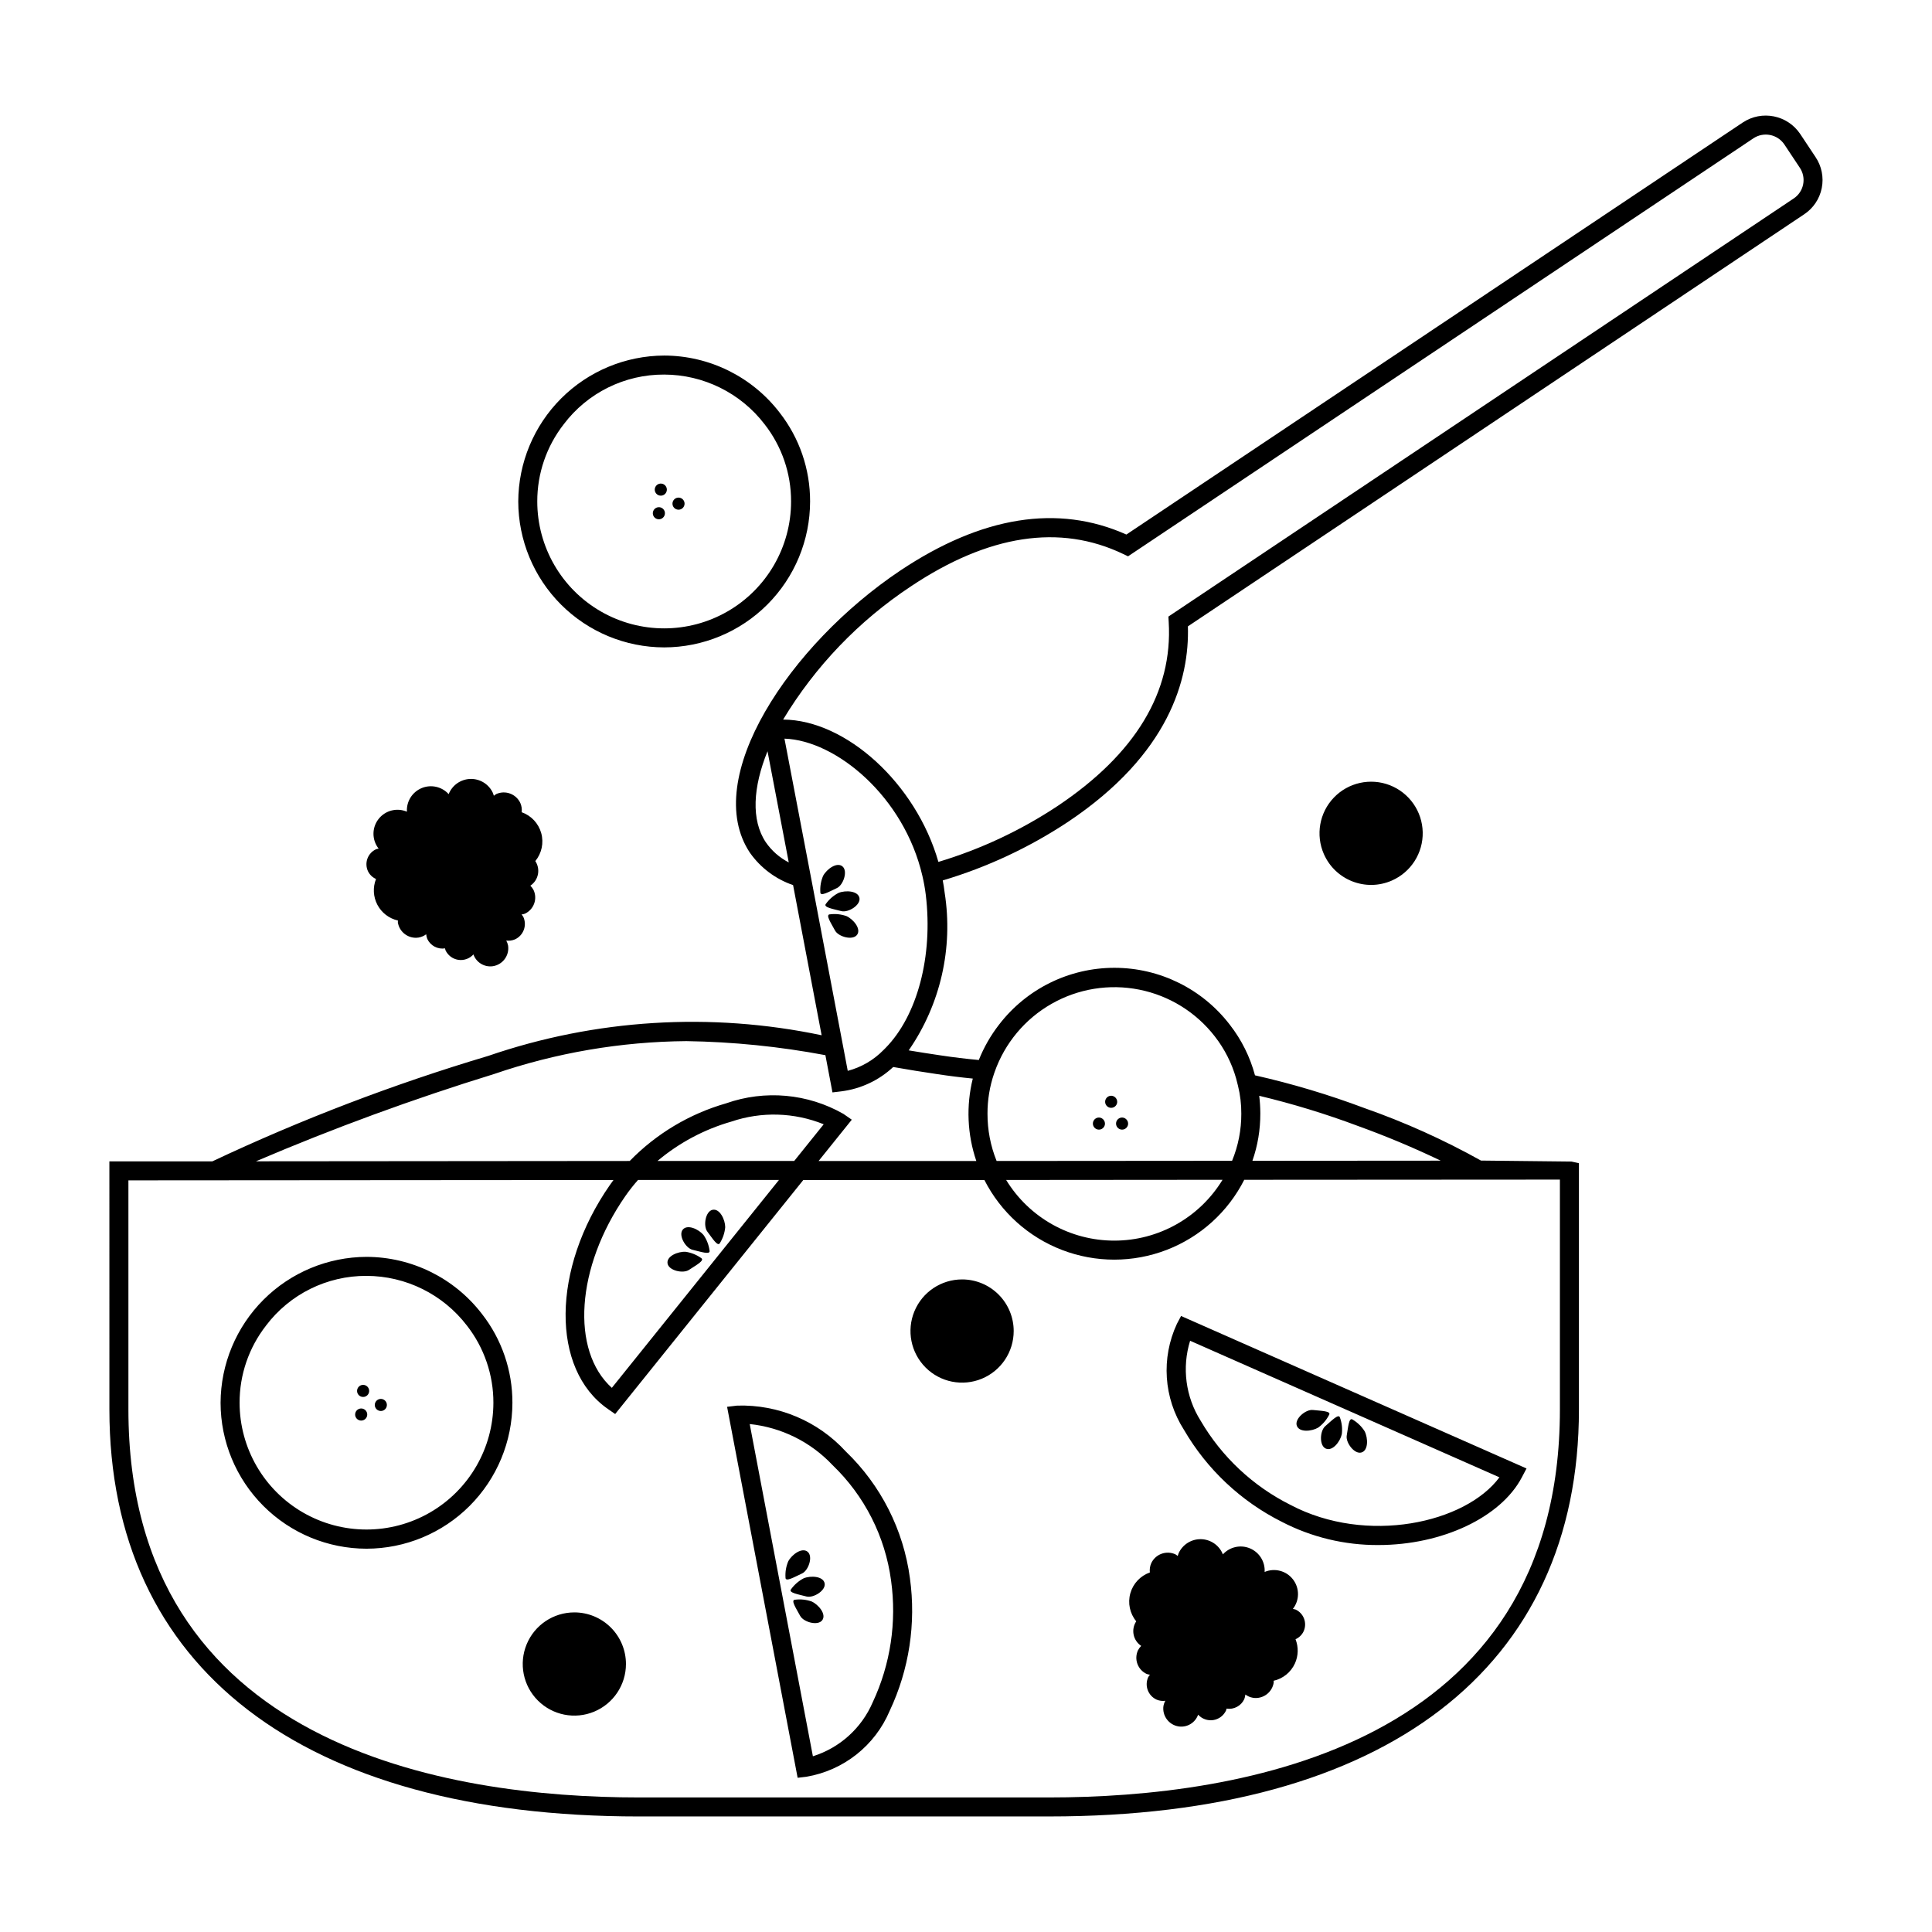 <?xml version="1.0" encoding="UTF-8"?>
<!-- Uploaded to: SVG Repo, www.svgrepo.com, Generator: SVG Repo Mixer Tools -->
<svg fill="#000000" width="800px" height="800px" version="1.1" viewBox="144 144 512 512" xmlns="http://www.w3.org/2000/svg">
 <g>
  <path d="m494.84 370.34c-2.227-5.062-1.184-10.973 2.641-14.965 3.828-3.996 9.684-5.293 14.836-3.289 5.156 2.008 8.598 6.922 8.715 12.453 0.121 5.527-3.102 10.586-8.168 12.812-6.914 3.043-14.984-0.098-18.023-7.012zm-95.875 112.72c-5.531 0-10.52 3.332-12.637 8.445-2.117 5.109-0.945 10.992 2.965 14.902 3.91 3.914 9.793 5.082 14.906 2.965 5.109-2.117 8.441-7.102 8.441-12.633 0-3.629-1.441-7.109-4.008-9.672-2.562-2.566-6.043-4.008-9.668-4.008zm-102.76 88.242c-5.531 0-10.516 3.332-12.633 8.445-2.117 5.109-0.949 10.992 2.965 14.902 3.91 3.914 9.793 5.082 14.902 2.965 5.109-2.117 8.445-7.102 8.445-12.637 0-3.625-1.441-7.106-4.008-9.668-2.566-2.566-6.043-4.008-9.672-4.008zm190.95 13.559c0.934-2.035 0.996-4.363 0.172-6.449 0.941-0.414 1.699-1.156 2.141-2.082 0.484-1.055 0.531-2.258 0.129-3.344s-1.219-1.969-2.273-2.453c-0.227-0.074-0.457-0.129-0.695-0.164 1.789-2.281 1.805-5.488 0.043-7.789-1.762-2.305-4.856-3.129-7.531-2 0.164-2.695-1.395-5.199-3.883-6.246-2.488-1.047-5.363-0.41-7.18 1.59-0.941-2.379-3.211-3.961-5.766-4.027-2.555-0.066-4.902 1.398-5.965 3.723-0.098 0.238-0.18 0.48-0.246 0.73-0.188-0.16-0.387-0.309-0.598-0.434-2.43-1.117-5.309-0.055-6.426 2.379-0.328 0.762-0.449 1.598-0.352 2.422-2.523 0.891-4.457 2.953-5.176 5.531s-0.133 5.348 1.566 7.414c-1.434 2.164-0.848 5.078 1.312 6.516-0.344 0.344-0.633 0.742-0.855 1.176-0.523 1.141-0.574 2.438-0.137 3.613 0.434 1.172 1.316 2.125 2.453 2.648 0.285 0.098 0.574 0.164 0.867 0.203-0.172 0.199-0.324 0.41-0.461 0.633-1.035 2.258-0.047 4.926 2.207 5.961 0.73 0.312 1.527 0.422 2.312 0.312-0.223 0.414-0.387 0.855-0.48 1.316-0.402 2.629 1.406 5.082 4.031 5.484 2.242 0.324 4.402-0.984 5.152-3.121 1.012 1.121 2.519 1.66 4.012 1.434 1.496-0.23 2.773-1.195 3.402-2.57 0.047-0.152 0.082-0.309 0.109-0.465 1.949 0.305 3.867-0.715 4.703-2.504 0.156-0.395 0.254-0.812 0.293-1.234 0.598 0.445 1.289 0.742 2.027 0.867 1.262 0.195 2.547-0.121 3.574-0.879 1.031-0.754 1.715-1.891 1.91-3.152 0-0.16-0.008-0.32-0.023-0.48 2.481-0.562 4.562-2.246 5.629-4.559zm-237.7-196.91c-0.016 0.16-0.023 0.32-0.023 0.48 0.402 2.629 2.859 4.434 5.484 4.035 0.738-0.129 1.43-0.426 2.027-0.871 0.039 0.422 0.137 0.84 0.293 1.234 0.836 1.789 2.754 2.809 4.703 2.504 0.027 0.156 0.062 0.312 0.109 0.465 0.629 1.375 1.906 2.34 3.398 2.57 1.496 0.227 3.004-0.312 4.016-1.434 0.75 2.137 2.91 3.445 5.152 3.121 2.625-0.402 4.43-2.856 4.031-5.484-0.094-0.461-0.258-0.902-0.48-1.316 0.785 0.109 1.582 0 2.312-0.312 2.254-1.035 3.242-3.703 2.207-5.957-0.137-0.227-0.289-0.438-0.465-0.637 0.297-0.039 0.586-0.105 0.871-0.203 1.137-0.523 2.019-1.477 2.453-2.648 0.438-1.176 0.387-2.473-0.137-3.613-0.223-0.434-0.512-0.828-0.855-1.172 2.156-1.441 2.746-4.356 1.312-6.519 1.699-2.066 2.285-4.832 1.566-7.41-0.719-2.582-2.652-4.644-5.176-5.535 0.098-0.824-0.023-1.66-0.352-2.422-1.117-2.43-3.996-3.496-6.426-2.379-0.211 0.129-0.41 0.273-0.598 0.434-0.066-0.246-0.148-0.492-0.25-0.727-1.059-2.328-3.406-3.793-5.961-3.727-2.555 0.066-4.824 1.648-5.766 4.027-1.816-2-4.691-2.637-7.18-1.59s-4.047 3.551-3.883 6.246c-2.676-1.145-5.785-0.328-7.555 1.984-1.766 2.309-1.742 5.523 0.066 7.809-0.238 0.031-0.469 0.086-0.695 0.16-1.055 0.484-1.871 1.367-2.273 2.453-0.402 1.086-0.355 2.289 0.125 3.344 0.445 0.93 1.203 1.668 2.144 2.082-0.883 2.227-0.75 4.723 0.363 6.84 1.117 2.117 3.102 3.641 5.438 4.168zm82.582 87.434c-0.203-1.473-0.746-2.875-1.594-4.098-1.277-1.535-4.289-2.93-5.512-1.414-1.223 1.516 0.781 4.922 2.621 5.344 2.113 0.484 4.805 1.441 4.484 0.168zm-2.258 1.992v-0.004c-1.211-0.855-2.609-1.418-4.078-1.637-1.992-0.117-5.07 1.129-4.801 3.055 0.27 1.926 4.125 2.797 5.691 1.742 1.801-1.211 4.336-2.523 3.188-3.16zm5.027-3.988 0.004-0.004c0.777-1.262 1.25-2.691 1.379-4.172-0.008-1.996-1.441-4.992-3.348-4.602s-2.535 4.293-1.383 5.789c1.316 1.719 2.785 4.172 3.352 2.984zm160.41 48.551c-1.441 1.223-1.652 5.168 0.129 5.949 1.781 0.785 3.812-1.84 4.242-3.789h0.004c0.188-1.477 0.027-2.973-0.469-4.371-0.301-1.277-2.254 0.809-3.906 2.211zm-3.297-4.277c-1.875-0.215-4.898 2.328-4.254 4.164 0.648 1.836 3.949 1.523 5.668 0.504 1.203-0.871 2.188-2.012 2.867-3.332 0.727-1.09-2.129-1.09-4.281-1.34zm8.98 6.758c-0.332 1.859 2.019 5.035 3.891 4.504 1.871-0.531 1.766-3.848 0.855-5.625-0.793-1.258-1.871-2.309-3.144-3.07-1.047-0.793-1.223 2.059-1.602 4.191zm-133.96-138.97c1.824 0.492 5.191-1.574 4.824-3.484-0.367-1.91-3.68-2.094-5.531-1.344-1.32 0.68-2.461 1.664-3.332 2.867-0.879 0.973 1.945 1.395 4.039 1.961zm-1.648 5.144c0.887 1.668 4.699 2.711 5.844 1.137 1.145-1.574-0.988-4.117-2.801-4.953h-0.004c-1.402-0.496-2.898-0.66-4.371-0.473-1.312 0.023 0.312 2.375 1.328 4.289zm0.469-11.23c1.719-0.781 3-4.519 1.5-5.762-1.5-1.238-4.172 0.73-5.117 2.488h-0.004c-0.586 1.367-0.84 2.852-0.742 4.332-0.059 1.312 2.387-0.16 4.359-1.059zm-8.047 187.72c1.824 0.492 5.191-1.574 4.824-3.484-0.367-1.91-3.68-2.094-5.531-1.344h-0.004c-1.316 0.684-2.461 1.664-3.332 2.867-0.879 0.973 1.945 1.398 4.039 1.961zm-1.648 5.144c0.887 1.668 4.699 2.711 5.844 1.137s-0.988-4.117-2.801-4.953h-0.008c-1.398-0.496-2.898-0.66-4.371-0.473-1.312 0.023 0.312 2.375 1.328 4.289zm0.469-11.23c1.719-0.781 3-4.519 1.5-5.762-1.5-1.238-4.172 0.73-5.117 2.488h-0.008c-0.586 1.367-0.84 2.852-0.742 4.332-0.059 1.312 2.387-0.16 4.359-1.059zm-39.004-287.44c-0.078 0.645 0.238 1.27 0.805 1.59 0.562 0.316 1.266 0.266 1.773-0.133 0.512-0.402 0.73-1.07 0.555-1.691-0.172-0.625-0.703-1.082-1.348-1.16-0.422-0.055-0.848 0.066-1.184 0.328-0.332 0.262-0.551 0.645-0.602 1.066zm-0.512 6.262c-0.078 0.645 0.238 1.27 0.805 1.59 0.562 0.316 1.266 0.262 1.773-0.137 0.512-0.398 0.73-1.066 0.559-1.691-0.176-0.625-0.707-1.082-1.352-1.16-0.422-0.051-0.848 0.066-1.18 0.328-0.336 0.266-0.555 0.648-0.605 1.07zm5.207-2.543c-0.078 0.645 0.238 1.27 0.805 1.59 0.562 0.316 1.266 0.266 1.773-0.133 0.512-0.402 0.73-1.07 0.555-1.691-0.172-0.625-0.703-1.082-1.348-1.16-0.422-0.055-0.848 0.066-1.184 0.328-0.332 0.262-0.551 0.645-0.602 1.066zm116.43 157.12c-0.645-0.074-1.27 0.246-1.582 0.816-0.312 0.566-0.254 1.266 0.152 1.77 0.402 0.508 1.074 0.719 1.695 0.539 0.621-0.18 1.074-0.719 1.145-1.363 0.078-0.871-0.547-1.648-1.41-1.762zm2.891 5.777v-0.004c-0.645-0.07-1.266 0.25-1.582 0.816-0.312 0.566-0.25 1.27 0.152 1.773 0.406 0.508 1.074 0.719 1.695 0.539 0.625-0.184 1.074-0.723 1.145-1.363 0.078-0.871-0.543-1.648-1.41-1.766zm-6.137 0v-0.004c-0.645-0.07-1.27 0.25-1.582 0.816s-0.254 1.27 0.152 1.773c0.406 0.508 1.074 0.719 1.695 0.539 0.621-0.184 1.074-0.723 1.145-1.363 0.078-0.871-0.543-1.648-1.41-1.766zm-196.77 72.238c-0.078 0.645 0.238 1.27 0.805 1.59 0.562 0.316 1.266 0.266 1.773-0.133 0.512-0.402 0.73-1.07 0.555-1.691-0.172-0.625-0.707-1.082-1.348-1.16-0.422-0.055-0.848 0.066-1.184 0.328-0.332 0.262-0.551 0.645-0.602 1.066zm-0.512 6.262c-0.078 0.641 0.238 1.27 0.805 1.586 0.562 0.32 1.266 0.266 1.773-0.133 0.512-0.398 0.73-1.066 0.555-1.691-0.172-0.625-0.703-1.082-1.348-1.16-0.422-0.051-0.848 0.066-1.184 0.328-0.332 0.262-0.551 0.648-0.602 1.07zm5.207-2.543c-0.078 0.645 0.238 1.27 0.805 1.59 0.562 0.316 1.262 0.266 1.773-0.133 0.512-0.402 0.73-1.07 0.555-1.691-0.172-0.625-0.707-1.082-1.348-1.16-0.422-0.055-0.848 0.066-1.184 0.328-0.332 0.262-0.551 0.645-0.602 1.066z"/>
  <path d="m422.07 625.38h-108.77c-89.172 0-140.31-39.316-140.31-107.86l-0.004-65.75h27.289c23.629-11.137 48.066-20.477 73.102-27.941 28.422-9.762 58.953-11.652 88.363-5.477l-7.566-39.797v0.004c-4.617-1.578-8.617-4.574-11.43-8.562-13.082-19.621 10.492-55.16 39.836-74.789 21.629-14.434 41.777-17.652 59.922-9.551l163.36-109.2c5.031-3.328 11.801-1.988 15.184 3.004l4.09 6.16c1.625 2.41 2.219 5.371 1.648 8.223-0.566 2.848-2.25 5.356-4.676 6.957l-163.3 109.19c0.414 14.004-4.988 33.883-31.711 51.773-10.254 6.801-21.465 12.047-33.258 15.559 0.207 1.082 0.383 2.168 0.508 3.273v-0.004c2.301 14.629-1.109 29.582-9.531 41.766 2.734 0.461 5.523 0.898 8.398 1.32 3.391 0.512 6.801 0.926 10.18 1.234 1.34-3.352 3.137-6.496 5.348-9.352 7.297-9.512 18.605-15.086 30.598-15.082 11.988 0.004 23.297 5.586 30.586 15.102 3.098 3.973 5.359 8.527 6.66 13.391 9.863 2.227 19.566 5.133 29.031 8.691 10.664 3.738 20.988 8.391 30.855 13.898l23.988 0.262 1.973 0.438v65.254c0 68.547-51.156 107.86-140.36 107.86zm-244.04-168.57v60.711c0 89.469 84.754 102.82 135.27 102.82h108.77c50.539 0 135.32-13.359 135.32-102.82v-60.914l-83.656 0.051h0.004c-4.32 8.523-11.648 15.145-20.566 18.578-8.914 3.438-18.789 3.441-27.711 0.02s-16.258-10.031-20.59-18.547l-0.031 0.004-0.004-0.004h-47.949l-49.859 62.023-1.93-1.34c-15.145-10.527-14.914-37.145 0.516-59.336 0.316-0.449 0.637-0.898 0.965-1.34zm135.05-0.102c-1.191 1.344-2.301 2.754-3.328 4.223-13.141 18.906-14.523 41.027-3.609 50.863l44.285-55.086zm97.562-0.004c6.106 9.992 16.977 16.086 28.684 16.074 11.711-0.008 22.57-6.117 28.66-16.121zm-84.746-36.797c-17.348 0.145-34.559 3.086-50.965 8.719-21.422 6.602-42.484 14.324-63.098 23.129l99.043-0.086h0.004c7.043-7.231 15.848-12.496 25.551-15.277 10.273-3.621 21.617-2.602 31.082 2.797l2.219 1.543-8.793 10.938h41.793c-2.398-7.039-2.723-14.621-0.934-21.84-3.106-0.301-6.231-0.691-9.324-1.16-4.051-0.59-7.949-1.227-11.766-1.902-3.789 3.543-8.602 5.801-13.75 6.449l-2.344 0.281-1.875-9.867c-12.152-2.289-24.477-3.535-36.844-3.723zm-7.656 31.762h36.234l7.816-9.723h0.004c-7.812-3.164-16.5-3.418-24.48-0.711-7.188 2.062-13.855 5.617-19.574 10.434zm87.457-12.543c-0.012 4.297 0.805 8.555 2.414 12.543l62.406-0.047h-0.004c1.633-3.965 2.465-8.211 2.445-12.496 0.016-2.488-0.281-4.973-0.879-7.391l-0.496-1.941c-1.148-4.043-3.066-7.824-5.648-11.137-4.961-6.406-12.066-10.805-20.012-12.391-7.945-1.59-16.195-0.258-23.234 3.75-7.043 4.004-12.402 10.418-15.098 18.059l-0.117 0.344-0.016 0.035c-1.176 3.434-1.773 7.039-1.762 10.672zm70.203 12.496 49.898-0.035h0.004c-7.152-3.43-14.469-6.496-21.926-9.191-8.551-3.207-17.293-5.879-26.172-8 0.188 1.512 0.285 3.031 0.293 4.555v0.176c0.012 4.254-0.695 8.477-2.094 12.496zm-108.55-30.758 1.312 6.922h0.004c3.598-0.949 6.871-2.856 9.469-5.519l0.5-0.496c8.473-8.582 12.66-24.398 10.711-40.586l-0.004-0.023 0.004 0.004c-0.211-1.703-0.512-3.394-0.906-5.062-4.859-20.988-22.863-35.891-36.547-36.355l7.754 40.578-0.004-0.004zm-19.949-77.781c-3.871 9.562-4.383 18.23-0.461 24.113 1.555 2.258 3.648 4.098 6.09 5.352zm4.133-8.391c16.699 0.098 35.23 16.988 41.152 37.723 11.211-3.367 21.867-8.367 31.625-14.84 20.609-13.797 30.504-30.195 29.41-48.738l-0.082-1.438 1.195-0.801 164.5-109.99c1.309-0.863 2.215-2.215 2.519-3.75 0.305-1.535-0.016-3.129-0.895-4.426l-4.094-6.164c-1.828-2.695-5.484-3.414-8.199-1.609l-165.72 110.77-1.293-0.617c-16.766-8.035-35.695-5.141-56.262 8.586v0.004c-13.766 9.105-25.332 21.16-33.855 35.293zm3.848 280.44-18.695-98.312 2.68-0.32c10.895-0.328 21.395 4.102 28.758 12.137 9.316 8.949 15.316 20.797 17.016 33.602 1.66 11.988-0.203 24.203-5.363 35.148-3.887 9.211-12.207 15.797-22.062 17.469zm-12.699-93.746 16.742 88.043c7.125-2.231 12.914-7.461 15.859-14.316 4.711-10.062 6.394-21.277 4.856-32.277-1.559-11.652-7.027-22.434-15.508-30.57-5.773-6.141-13.566-10.004-21.949-10.879zm-101.56 33.035c-10.254-0.012-20.082-4.09-27.328-11.34-7.25-7.25-11.328-17.078-11.34-27.328 0.039-10.246 4.125-20.059 11.367-27.305 7.242-7.242 17.055-11.328 27.301-11.367 12 0.023 23.309 5.617 30.613 15.145 5.246 6.715 8.082 15 8.059 23.527-0.012 10.25-4.094 20.078-11.34 27.328-7.25 7.25-17.082 11.328-27.332 11.34zm0-72.301c-10.445-0.047-20.305 4.824-26.609 13.152l-0.012 0.016 0.004 0.004c-4.562 5.844-7.031 13.047-7.012 20.461 0.016 12.004 6.426 23.09 16.828 29.09 10.398 5.996 23.207 5.996 33.605 0 10.398-6 16.812-17.086 16.828-29.09 0.02-7.414-2.453-14.617-7.016-20.461-6.348-8.285-16.18-13.152-26.617-13.172zm268.16 71.332c-8.922 0.047-17.719-2.07-25.641-6.18-10.809-5.438-19.805-13.906-25.887-24.367-5.379-8.43-6.078-19.016-1.859-28.078l1.098-2.078 91.551 40.41-1.258 2.387c-5.578 10.582-21.113 17.906-38.004 17.906zm-49.891-54.137c-2.207 7.129-1.191 14.867 2.785 21.18 5.609 9.594 13.883 17.348 23.816 22.32 20.207 10.652 46.395 4.812 55.375-7.312zm-139.38-183.75c-10.25-0.016-20.078-4.094-27.328-11.34-7.25-7.25-11.324-17.078-11.34-27.332 0.039-10.242 4.125-20.055 11.367-27.301 7.242-7.242 17.059-11.328 27.301-11.367 12 0.023 23.312 5.617 30.613 15.141 5.246 6.719 8.082 15.004 8.059 23.527-0.012 10.254-4.09 20.082-11.34 27.332s-17.078 11.328-27.332 11.34zm0-72.301c-10.445-0.051-20.305 4.824-26.605 13.152l-0.012 0.016v0.004c-4.559 5.844-7.027 13.047-7.012 20.457 0 12.016 6.41 23.117 16.816 29.125s23.227 6.008 33.629 0c10.406-6.008 16.816-17.109 16.816-29.125 0.02-7.41-2.449-14.617-7.016-20.457-6.344-8.285-16.18-13.152-26.617-13.172z"/>
 </g>
</svg>